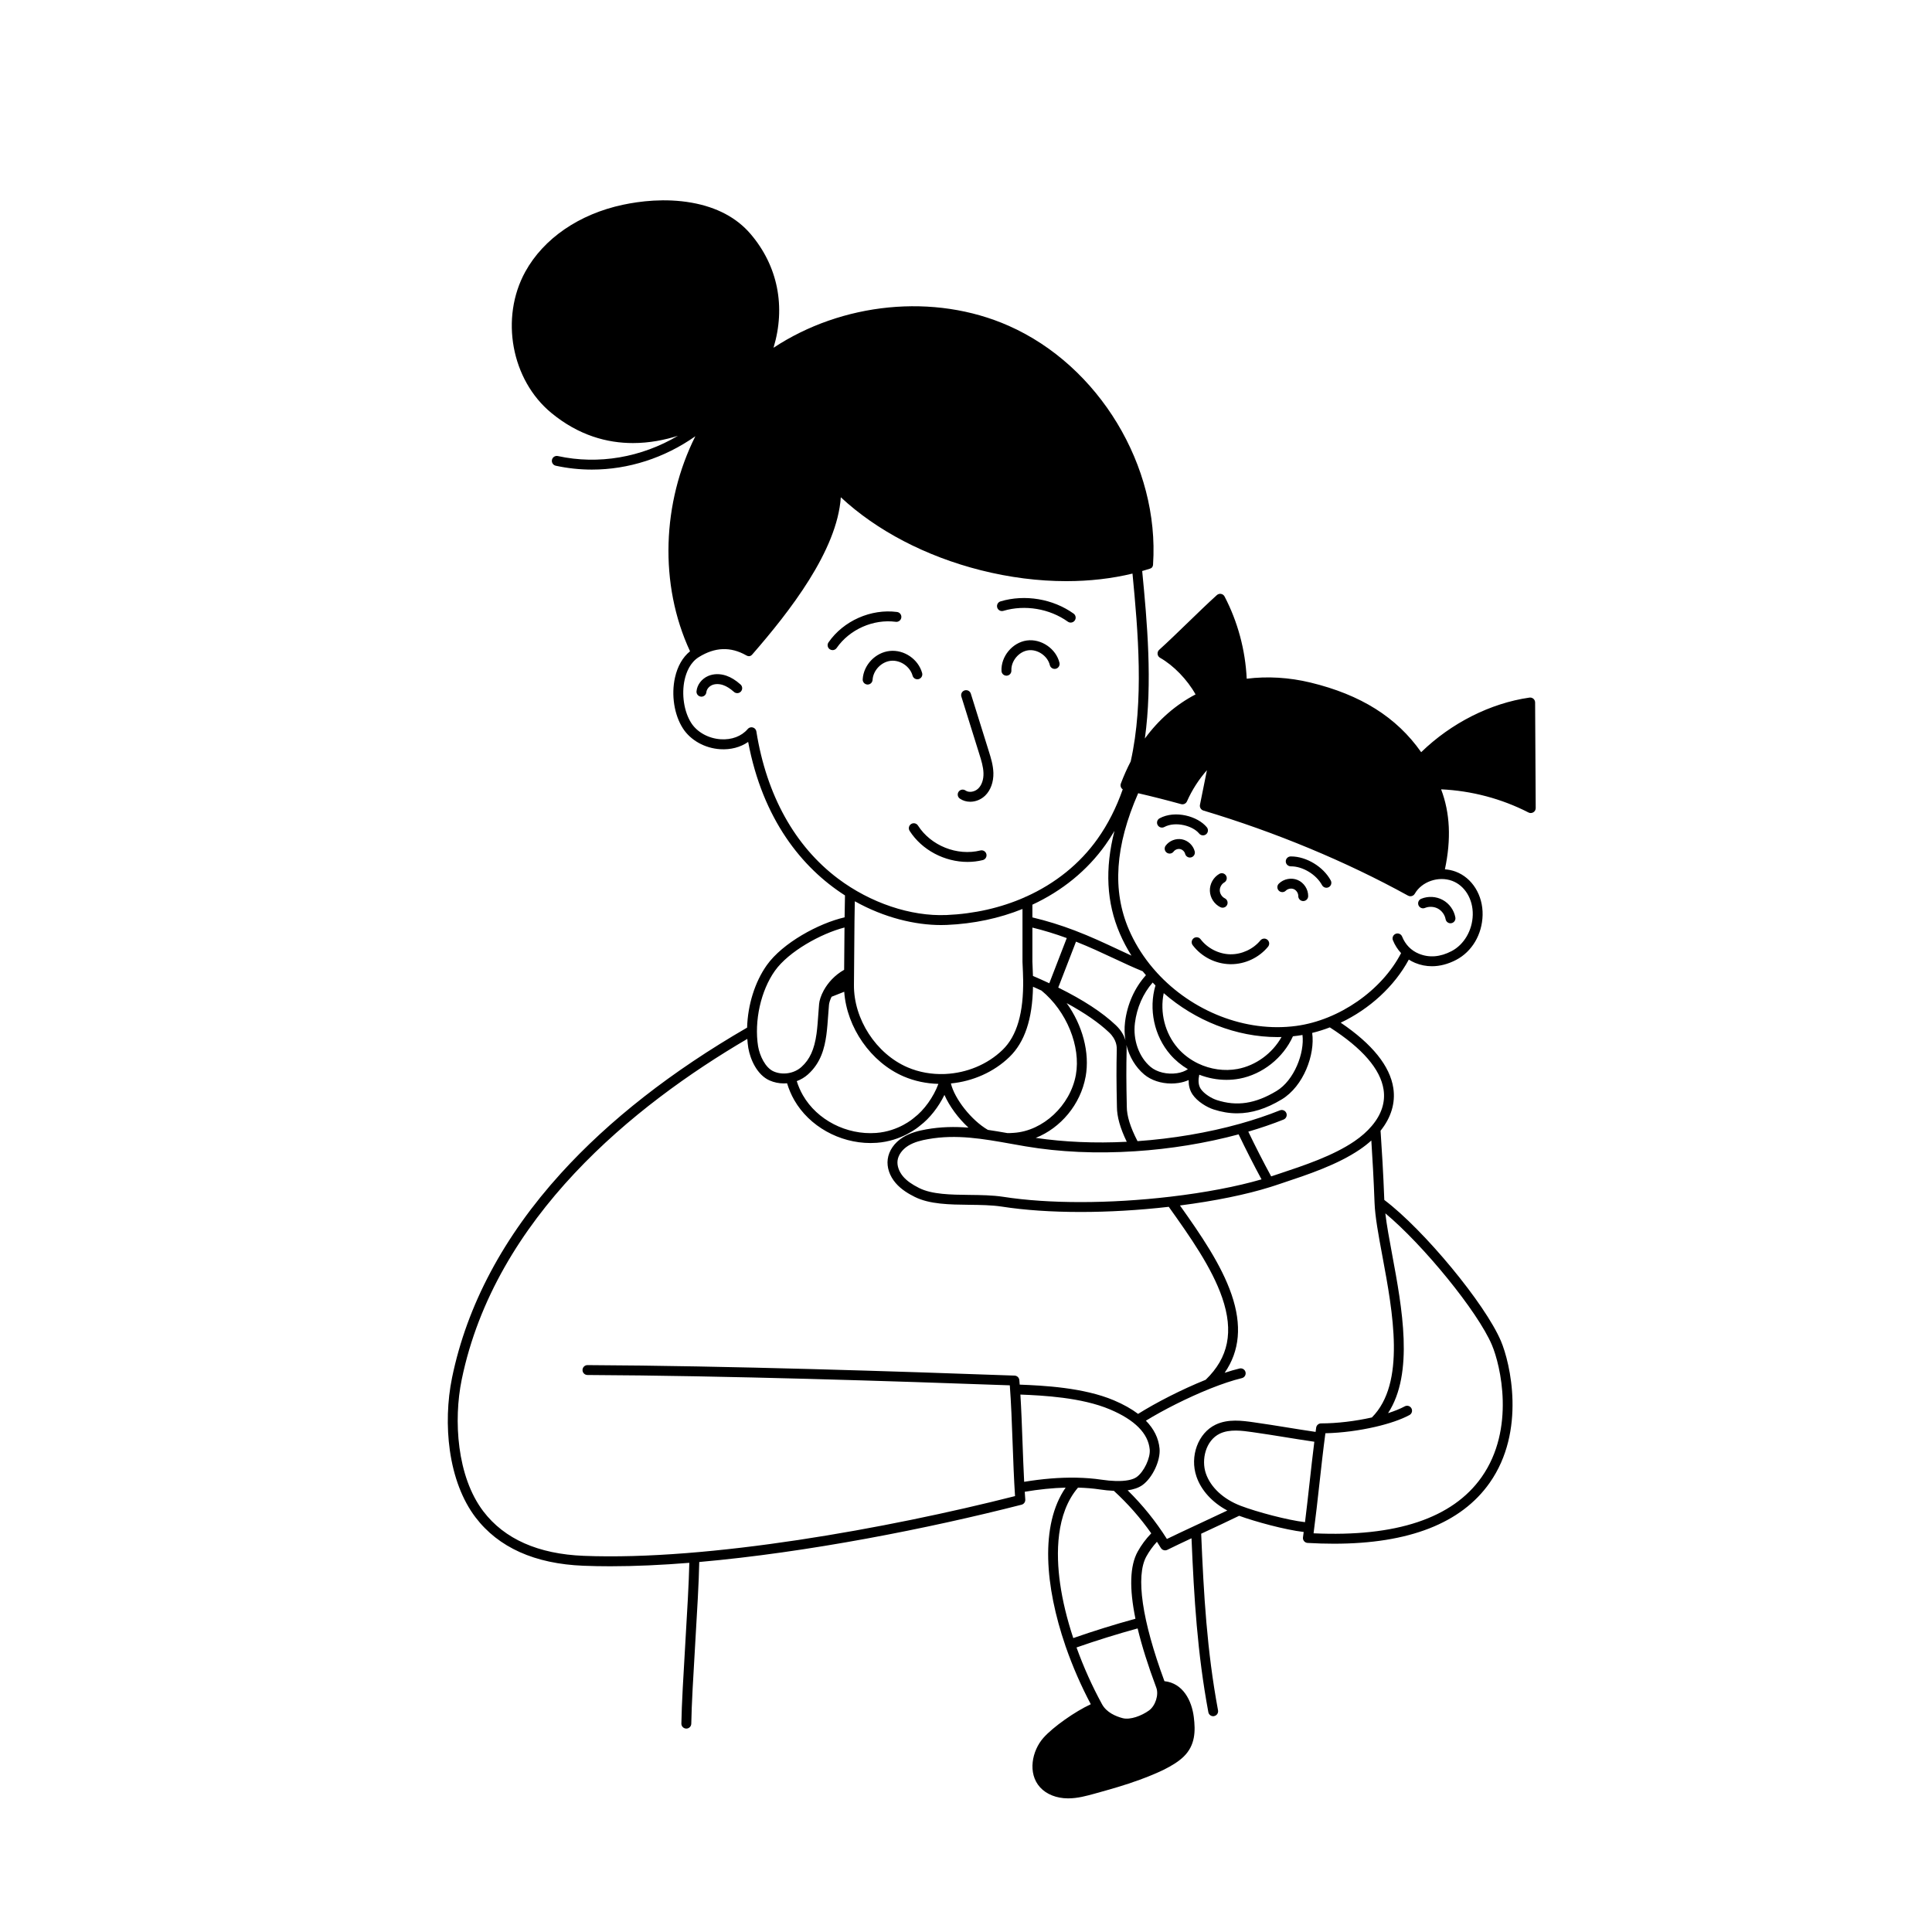 <?xml version="1.0" encoding="UTF-8"?>
<!-- Uploaded to: ICON Repo, www.iconrepo.com, Generator: ICON Repo Mixer Tools -->
<svg fill="#000000" width="800px" height="800px" version="1.1" viewBox="144 144 512 512" xmlns="http://www.w3.org/2000/svg">
 <path d="m340.25 325.4c0.539 0.48 0.586 1.312 0.105 1.852-0.48 0.543-1.312 0.59-1.852 0.105-1.008-0.898-1.945-1.488-2.875-1.805-1.027-0.352-2.09-0.352-2.914 0-0.832 0.355-1.441 1.113-1.52 1.891-0.066 0.676-0.641 1.18-1.305 1.18-0.043 0-0.09-0.004-0.133-0.008-0.723-0.074-1.246-0.715-1.172-1.438 0.172-1.723 1.391-3.309 3.098-4.039 1.434-0.613 3.133-0.641 4.793-0.074 1.266 0.434 2.5 1.195 3.773 2.332zm181.38 59.211c1.09-0.449 2.414-0.379 3.449 0.188 1.035 0.566 1.812 1.641 2.023 2.801 0.117 0.633 0.668 1.078 1.289 1.078 0.078 0 0.156-0.008 0.238-0.023 0.711-0.129 1.184-0.812 1.055-1.527-0.355-1.949-1.605-3.684-3.348-4.633-1.742-0.949-3.875-1.066-5.707-0.309-0.668 0.277-0.988 1.043-0.711 1.715 0.277 0.672 1.043 0.992 1.715 0.711zm-55.875 214.18c-0.082 0.016-0.164 0.023-0.242 0.023-0.621 0-1.172-0.441-1.289-1.07-2.922-15.703-3.789-30.242-4.461-46.086-2.293 1.074-4.519 2.129-6.418 3.066-0.188 0.094-0.387 0.137-0.582 0.137-0.445 0-0.875-0.227-1.121-0.629-0.336-0.555-0.688-1.098-1.039-1.645-1.113 1.219-2.039 2.504-2.805 3.891-2.875 5.195-1.168 16.918 4.789 33.051 4.91 0.52 7.242 5.148 7.781 9.5 0.457 3.676 0.441 7.492-2.731 10.539-2.676 2.566-7.367 4.519-11.609 6.09-3.863 1.43-7.867 2.547-11.742 3.625-2.309 0.641-4.691 1.305-7.223 1.305h-0.062c-3-0.012-5.68-1.078-7.359-2.922-3.375-3.707-2.168-9.707 0.891-13.141 2.594-2.91 8.387-6.969 12.539-8.887-2.543-4.801-4.816-9.984-6.648-15.266-0.023-0.043-0.043-0.086-0.059-0.137-0.02-0.051-0.027-0.105-0.039-0.16-5.332-15.535-6.797-31.871 0.078-41.84-3.394 0.09-7.012 0.453-10.832 1.098 0.043 0.695 0.086 1.387 0.137 2.066 0.043 0.633-0.367 1.207-0.984 1.363-24.613 6.301-56.746 12.66-85.414 15.184-0.09 5.137-0.586 13.508-1.07 21.613-0.48 8.082-0.977 16.441-1.043 21.242-0.012 0.719-0.594 1.293-1.312 1.293h-0.02c-0.727-0.012-1.305-0.605-1.293-1.332 0.066-4.859 0.566-13.246 1.047-21.359 0.473-7.941 0.957-16.133 1.059-21.238-7.289 0.586-14.332 0.914-20.938 0.914-2.438 0-4.805-0.043-7.113-0.137-12.902-0.508-22.535-4.832-28.629-12.852-3.449-4.539-5.797-10.684-6.793-17.77-0.879-6.254-0.668-13.082 0.594-19.223 3.957-19.203 13.664-37.426 28.855-54.16 12.785-14.082 29.387-27.066 49.336-38.605 0.172-5.984 2.047-12.094 5.238-16.578 4.164-5.852 13.715-11.074 20.598-12.648 0.02-1.531 0.035-2.219 0.051-2.883 0.016-0.688 0.035-1.352 0.051-2.926-11.457-7.324-21.809-20.234-25.66-40.676-2.043 1.418-4.641 2.109-7.438 1.926-4.055-0.266-7.824-2.371-9.84-5.496-2.32-3.594-3.148-8.898-2.106-13.52 0.676-2.996 2.043-5.363 3.981-6.934-8.266-17.773-7.375-39.453 1.406-56.984-8.156 5.754-17.758 8.836-27.414 8.836-3.203 0-6.414-0.34-9.578-1.027-0.707-0.152-1.156-0.852-1.004-1.562 0.156-0.707 0.852-1.156 1.562-1 10.801 2.356 22.168 0.352 31.824-5.371-3.484 1.105-7.551 1.93-11.926 1.93-6.793 0-14.336-1.98-21.617-7.977-10.613-8.738-13.648-25.18-6.91-37.43 4.856-8.816 14.289-15.285 25.875-17.746 4.422-0.941 11.168-1.801 18.199-0.551 6.684 1.188 11.938 3.977 15.621 8.289 7.238 8.473 9.367 19.277 6.086 30.16 18.082-11.938 42.477-14.598 62.328-5.82 23.898 10.566 39.984 37.16 38.254 63.23-0.031 0.676-0.375 1.02-0.902 1.16-0.652 0.211-1.312 0.402-1.977 0.594 1.301 13.457 2.766 29.559 0.707 44.391 3.664-5.004 8.188-8.949 13.434-11.691-2.156-3.875-5.809-7.672-9.406-9.707-0.367-0.207-0.613-0.578-0.656-0.996-0.047-0.418 0.113-0.836 0.426-1.117 2.301-2.078 5-4.691 7.609-7.219 2.625-2.543 5.34-5.172 7.676-7.281 0.301-0.273 0.711-0.391 1.109-0.316 0.398 0.07 0.742 0.324 0.93 0.684 3.492 6.684 5.512 14.188 5.871 21.793 5.469-0.684 11.223-0.355 16.91 1.02 13.293 3.219 22.809 9.168 29.324 18.453 7.957-7.727 18.324-12.977 28.695-14.469 0.375-0.055 0.754 0.059 1.043 0.305 0.289 0.246 0.453 0.605 0.457 0.988l0.156 27.98c0.004 0.457-0.234 0.887-0.625 1.125-0.211 0.129-0.449 0.195-0.688 0.195-0.207 0-0.41-0.047-0.598-0.145-7.148-3.668-15.113-5.769-23.156-6.137 2.371 6.242 2.703 13.207 1.004 21.195 0.961 0.07 1.914 0.27 2.824 0.605 4.41 1.637 7.289 6.266 7.168 11.52-0.117 5.133-2.809 9.688-7.027 11.887-2.137 1.113-4.297 1.672-6.402 1.672-1.523 0-3.019-0.293-4.453-0.883-0.59-0.242-1.145-0.543-1.676-0.879-3.836 7.117-10.41 13.098-18.047 16.723 8.371 5.664 13.062 11.488 13.945 17.34 0.59 3.91-0.582 7.805-3.383 11.293 0.328 4.84 0.723 11.176 0.992 18.344 10.453 7.875 26.723 27.512 30.914 37.406 2.453 5.781 6.699 23.801-3 37.57-7.543 10.715-21.414 16.125-41.281 16.125-2.242 0-4.562-0.07-6.961-0.207-0.367-0.02-0.707-0.195-0.938-0.477-0.234-0.281-0.336-0.648-0.285-1.012 0.066-0.469 0.125-0.941 0.188-1.414-4.949-0.566-12.941-2.766-17.109-4.289-2.731 1.34-6.023 2.871-9.223 4.359-0.277 0.129-0.559 0.262-0.836 0.391 0.676 16.168 1.508 30.91 4.465 46.805 0.133 0.711-0.336 1.398-1.051 1.531zm25.301-61.879c0.395-3.555 0.797-7.199 1.254-10.836-2.742-0.398-5.238-0.805-7.66-1.195-2.742-0.441-5.578-0.902-8.758-1.352-2.684-0.379-6.019-0.852-8.625 0.398-3.769 1.812-4.953 6.922-3.699 10.559 1.273 3.688 4.637 6.812 9.227 8.566 4.277 1.633 12.48 3.816 17.047 4.336 0.438-3.512 0.832-7.039 1.211-10.477zm20.074-71.355c0.352 3.074 1.035 6.754 1.797 10.852 2.637 14.188 5.852 31.492-1.078 42.09 1.723-0.551 3.238-1.156 4.422-1.801 0.637-0.348 1.434-0.109 1.777 0.527 0.348 0.637 0.109 1.434-0.527 1.777-2.227 1.207-5.414 2.281-8.98 3.113-0.035 0.008-0.07 0.02-0.109 0.023-4.18 0.965-8.879 1.594-13.188 1.688-0.598 4.461-1.098 8.984-1.582 13.367-0.477 4.309-0.969 8.75-1.551 13.148 21.871 1.02 36.852-3.984 44.527-14.883 9.008-12.793 5.023-29.629 2.731-35.035-3.746-8.84-18.219-26.535-28.238-34.875zm-14.707-49.293c-1.531 0.59-3.098 1.082-4.68 1.473 0.801 5.711-2.269 14.117-8.086 17.625-4.09 2.465-7.953 3.68-11.82 3.68-2.062 0-4.125-0.344-6.231-1.031-1.785-0.582-4.285-2.07-5.566-3.965-0.812-1.203-1.062-2.535-1.031-3.82-0.812 0.363-1.723 0.629-2.719 0.777-0.629 0.094-1.262 0.141-1.891 0.141-2.715 0-5.352-0.863-7.184-2.406-2.32-1.957-3.941-4.719-4.703-7.801 0.074 0.598 0.062 1.07 0.059 1.363-0.109 4.848-0.102 8.199 0.043 14.938v0.016 0.016c0 2.473 0.941 5.477 2.844 9.148 9.289-0.652 18.656-2.234 27.148-4.606 3.762-1.055 7.324-2.25 10.586-3.559 0.672-0.27 1.438 0.059 1.707 0.73s-0.059 1.438-0.73 1.707c-2.91 1.168-6.059 2.242-9.355 3.211 1.918 3.996 3.949 7.969 6.059 11.855 0.059-0.02 0.121-0.039 0.18-0.059l1.848-0.613c6.727-2.234 14.352-4.769 20.023-8.629 1.828-1.242 3.379-2.613 4.606-4.066 2.586-3.043 3.641-6.281 3.133-9.629-0.816-5.406-5.609-10.953-14.242-16.492zm-81.285-12.738v-0.031c-0.02-1.254-0.07-2.406-0.117-3.422-0.02-0.414-0.035-0.805-0.051-1.168v-10.766-0.008-3.242c-6.133 2.473-12.91 3.926-20.07 4.227-0.496 0.023-1 0.031-1.512 0.031-6.816 0-14.992-1.902-22.848-6.301-0.012 0.605-0.02 1.016-0.031 1.434-0.02 0.793-0.043 1.617-0.062 3.898v0.035l-0.004 0.508c-0.035 4.43-0.07 8.867-0.109 13.09-0.004 1.055-0.016 2.109-0.027 3.141-0.109 9.102 5.863 18.312 14.207 21.902 3.074 1.32 6.43 1.895 9.762 1.773 0.051-0.008 0.105-0.008 0.156-0.008 0.016 0 0.031-0.004 0.051-0.004h0.016 0.066c5.598-0.27 11.113-2.488 15.148-6.406 3.793-3.684 5.57-9.797 5.434-18.688zm-19.141 27.605c0.996 4.098 5.422 9.75 9.797 12.297 1.723 0.25 3.449 0.547 5.195 0.855 0.422 0.016 1.016-0.023 1.5-0.055l0.195-0.012c7.742-0.504 14.957-7.246 16.43-15.352 1.367-7.547-2.465-16.922-9.121-22.359-0.73-0.336-1.473-0.672-2.238-1.008-0.152 8.582-2.191 14.68-6.223 18.594-4.172 4.051-9.77 6.473-15.535 7.035zm43.352-66.934c-0.742 1.258-1.527 2.477-2.359 3.648-4.863 6.848-11.531 12.25-19.395 15.906v3.371c3.805 0.906 7.508 2.051 11.285 3.492l0.004 0.004c4.055 1.539 7.766 3.277 11.352 4.957 1.238 0.578 2.438 1.141 3.617 1.68-1.172-1.855-2.207-3.805-3.082-5.836-3.531-8.188-4.008-17.172-1.422-27.223zm10.863 40.953c-0.254-0.25-0.5-0.508-0.746-0.766-2.543 2.914-4.199 6.676-4.703 10.75-0.551 4.457 1.074 9.012 4.148 11.602 1.668 1.406 4.414 2.066 6.992 1.676 1.152-0.172 2.148-0.547 2.898-1.066-1.758-1.047-3.34-2.356-4.637-3.848-4.297-4.941-5.809-12.07-3.953-18.348zm33.406 13.668c-0.363 0.008-0.727 0.02-1.086 0.02-10.918 0-21.797-4.363-30.133-11.645-1.062 5.098 0.316 10.645 3.746 14.586 1.445 1.66 3.301 3.062 5.367 4.055 3.297 1.578 7.012 2.094 10.453 1.453 4.848-0.906 9.23-4.141 11.652-8.465zm-11.172 11.043c-1.125 0.211-2.269 0.312-3.426 0.312-2.43 0-4.887-0.469-7.203-1.363-0.277 1.305-0.328 2.691 0.402 3.769 0.879 1.305 2.824 2.488 4.203 2.938 5.34 1.742 10.238 1 15.883-2.402 4.688-2.828 7.445-10.086 6.863-14.836-0.434 0.074-0.871 0.145-1.309 0.203-0.406 0.055-0.812 0.102-1.219 0.145-2.574 5.715-8.059 10.09-14.195 11.238zm-24.758-27.426c-0.293-0.34-0.578-0.684-0.863-1.035-2.481-1.008-5.023-2.191-7.707-3.453-3.176-1.488-6.461-3.016-9.965-4.402l-1.453 3.762c-1.09 2.82-2.16 5.59-3.254 8.41 6.656 3.293 11.691 6.586 15.266 9.977 1.477 1.398 2.195 2.816 2.543 4.004-0.262-1.582-0.305-3.231-0.102-4.887 0.582-4.695 2.535-9.043 5.531-12.375zm-15.992 26.898c-1.336 7.379-6.625 13.605-13.215 16.219 7.594 1.113 15.688 1.461 24.125 1.031-1.742-3.586-2.602-6.637-2.609-9.277v-0.012c-0.145-6.785-0.152-10.16-0.043-15.055 0.016-0.723 0.059-2.648-2.039-4.641-2.719-2.578-6.484-5.176-11.238-7.762 4.184 5.824 6.184 13.113 5.027 19.496zm-14.102-39.516v9.035c0.012 0.305 0.031 0.688 0.047 1.098 0.035 0.812 0.078 1.711 0.102 2.684 1.508 0.648 2.953 1.297 4.332 1.941 1.066-2.754 2.113-5.461 3.176-8.215l1.453-3.758c-3.043-1.113-6.047-2.031-9.113-2.785zm-27.66 56.066c-1.699 0.305-3.656 0.754-5.277 1.77-1.555 0.977-2.602 2.434-2.793 3.894-0.18 1.375 0.379 2.969 1.496 4.266 0.953 1.105 2.258 2.039 4.234 3.031 3.406 1.707 8.422 1.766 13.27 1.82 3.023 0.035 6.152 0.07 8.969 0.5 12.051 1.883 28.219 1.871 44.375-0.031 9.125-1.07 17.602-2.688 24.109-4.59-2.113-3.914-4.148-7.91-6.07-11.926-8.645 2.332-18.109 3.883-27.469 4.481-10.195 0.664-19.941 0.227-28.961-1.297-1.262-0.215-2.516-0.438-3.758-0.66-7.5-1.34-14.586-2.609-22.125-1.254zm55.699-91.676c-6.121 13.961-6.926 25.801-2.453 36.172 1.398 3.238 3.227 6.258 5.391 9.008 0.066 0.066 0.125 0.141 0.176 0.219 0.516 0.645 1.047 1.273 1.598 1.887 0.02 0.02 0.043 0.031 0.062 0.051 0.062 0.066 0.121 0.137 0.168 0.207 9.285 10.188 23.422 15.945 36.938 14.129 11.383-1.531 22.668-9.406 27.789-19.293-0.906-0.973-1.648-2.121-2.164-3.41-0.27-0.672 0.059-1.438 0.73-1.707 0.676-0.27 1.438 0.059 1.707 0.73 0.855 2.133 2.394 3.707 4.457 4.551 2.723 1.113 5.629 0.883 8.648-0.691 3.316-1.73 5.519-5.508 5.617-9.621 0.094-4.137-2.098-7.75-5.457-9-3.629-1.348-8.074 0.188-9.914 3.418-0.055 0.094-0.121 0.18-0.195 0.254-0.016 0.016-0.031 0.027-0.047 0.043-0.066 0.062-0.137 0.117-0.215 0.164-0.016 0.012-0.031 0.023-0.051 0.031-0.188 0.105-0.398 0.16-0.609 0.164-0.008 0-0.016 0.004-0.027 0.004-0.012 0-0.023-0.004-0.039-0.004-0.082-0.004-0.16-0.012-0.242-0.031-0.023-0.004-0.043-0.008-0.062-0.012-0.105-0.027-0.207-0.066-0.305-0.121-0.004-0.004-0.008-0.004-0.012-0.008-16.367-9.023-35.113-16.816-54.211-22.539-0.648-0.195-1.043-0.852-0.91-1.516 0.617-3.059 1.234-6.113 1.848-9.172-2.156 2.445-3.953 5.242-5.289 8.254-0.262 0.594-0.922 0.906-1.551 0.734-3.793-1.051-7.609-2.019-11.379-2.891zm-50.848 32.289c7.461-0.316 14.48-1.934 20.734-4.688 0.137-0.098 0.293-0.168 0.461-0.207 7.672-3.469 14.168-8.66 18.867-15.277 2.754-3.871 4.992-8.289 6.688-13.133-0.172-0.117-0.32-0.27-0.418-0.453-0.184-0.336-0.211-0.734-0.078-1.09 0.77-2.051 1.645-4 2.606-5.852 3.574-15.98 1.941-34.559 0.477-49.793-5.504 1.332-11.406 2.008-17.531 2.008-7.363 0-15.031-0.965-22.68-2.894-14.566-3.68-27.602-10.5-37.086-19.336-0.957 14.18-13.637 30.363-23.426 41.613-0.477 0.582-1.027 0.637-1.637 0.281-4.16-2.348-8.266-2.199-12.559 0.457-2.316 1.434-3.32 4.035-3.758 5.961-0.879 3.906-0.176 8.535 1.75 11.52 1.574 2.441 4.566 4.09 7.809 4.301 2.898 0.188 5.492-0.785 7.121-2.68 0.043-0.055 0.09-0.105 0.141-0.152 0.324-0.297 0.777-0.414 1.203-0.305 0.441 0.109 0.793 0.441 0.93 0.871 0.023 0.078 0.043 0.152 0.051 0.23 2.699 16.867 10.18 30.344 21.637 38.965 8.559 6.441 19.285 10.047 28.688 9.648zm-27.051 20.328c-1.074 0.418-2.305 0.902-3.359 1.328-0.422 0.871-0.641 1.645-0.688 2.152-0.062 0.734-0.125 1.578-0.188 2.457-0.133 1.855-0.285 3.957-0.508 5.559-0.48 3.414-1.434 7.32-4.848 10.391-0.879 0.789-1.898 1.395-2.992 1.801 0.41 1.312 0.953 2.566 1.625 3.738 3.758 6.551 11.551 10.57 19.391 9.996 6.012-0.438 9.91-3.891 9.949-3.926 0.027-0.027 0.059-0.051 0.09-0.074 2.703-2.027 5.207-5.559 6.481-9.004-3.16-0.082-6.301-0.727-9.219-1.977-8.691-3.742-15.07-12.969-15.738-22.441zm-22.828 14.477c0.434 2.504 1.91 5.664 4.113 6.637 2.391 1.055 5.422 0.57 7.367-1.176 2.219-1.996 3.418-4.629 4.004-8.805 0.215-1.512 0.359-3.566 0.488-5.379 0.062-0.895 0.125-1.75 0.191-2.5 0.082-0.93 0.473-2.215 1.215-3.582 0.023-0.043 0.043-0.086 0.07-0.125 1.059-1.895 2.797-3.918 5.352-5.363 0.035-3.641 0.066-7.418 0.094-11.207-6.242 1.602-14.797 6.352-18.438 11.465-3.731 5.246-5.527 13.297-4.461 20.031zm69.328 89.641c6.086 0.238 16.883 0.738 24.961 4.16 2.535 1.074 4.668 2.277 6.414 3.594 4.777-3 11.551-6.477 17.906-9.035 6.062-5.859 7.461-12.777 4.379-21.75-2.731-7.953-8.496-16.145-14.16-24.09-7.961 0.91-15.918 1.367-23.387 1.367-7.66 0-14.805-0.477-20.918-1.434-2.633-0.398-5.668-0.434-8.602-0.469-5.148-0.059-10.469-0.121-14.414-2.098-1.551-0.777-3.523-1.895-5.047-3.664-1.621-1.879-2.391-4.184-2.109-6.32 0.297-2.262 1.754-4.367 4-5.777 2-1.254 4.262-1.781 6.207-2.133 3.848-0.691 7.535-0.742 11.188-0.461-2.711-2.496-5.051-5.68-6.367-8.668-1.551 3.191-3.894 6.199-6.461 8.141-0.527 0.461-4.871 4.074-11.469 4.551-0.555 0.039-1.105 0.059-1.66 0.059-8.25 0-16.215-4.43-20.199-11.367-0.801-1.398-1.438-2.902-1.914-4.469-0.281 0.023-0.562 0.039-0.848 0.039-1.289 0-2.582-0.258-3.781-0.785-3.316-1.465-5.113-5.555-5.644-8.609-0.125-0.789-0.207-1.594-0.266-2.406-30.07 17.621-66.832 47.316-75.688 90.301-2.203 10.715-1.293 25.656 5.715 34.879 5.598 7.363 14.562 11.34 26.645 11.816 33.105 1.316 80.52-7.266 114.28-15.832-0.297-4.512-0.473-9.383-0.645-14.102-0.199-5.461-0.391-10.641-0.742-15.254-30.637-1.102-75.062-2.559-111.93-2.738-0.727-0.004-1.309-0.594-1.305-1.316 0.004-0.723 0.59-1.305 1.312-1.305h0.008c37.379 0.18 82.496 1.676 113.18 2.781 0.664 0.023 1.203 0.539 1.262 1.199 0.031 0.391 0.062 0.793 0.094 1.191zm14.766 24.652c0.109-0.012 0.219-0.008 0.328 0.008 2.289 0.051 4.481 0.215 6.555 0.527 1.352 0.203 2.613 0.32 3.75 0.352 0.043-0.004 0.09 0 0.133 0.004 2.496 0.055 4.41-0.301 5.461-1.055 1.926-1.375 3.672-5.059 3.461-7.305-0.398-4.254-3.938-7.82-10.52-10.609-7.523-3.188-17.789-3.707-23.754-3.941 0.246 3.957 0.402 8.242 0.566 12.715 0.125 3.457 0.258 6.996 0.434 10.406 4.844-0.797 9.387-1.168 13.582-1.098zm16.48 39.957c-5.434 1.492-10.867 3.184-16.191 5.043 1.836 5.106 4.121 10.223 6.766 15.055 1.18 2.16 3.617 3.195 5.453 3.68 2.008 0.527 5.035-0.625 6.988-2.035 1.703-1.23 2.641-4.168 1.934-6.047-2.191-5.848-3.836-11.082-4.945-15.691zm3.613-25.203c-2.879-4.094-6.199-7.863-9.906-11.258-1.285-0.055-2.555-0.195-3.695-0.367-1.836-0.277-3.781-0.43-5.805-0.488-5.891 6.867-5.856 17.539-4.758 25.363 0.641 4.582 1.848 9.516 3.5 14.512 5.418-1.891 10.945-3.609 16.477-5.125-1.664-8.094-1.477-14.051 0.59-17.785 0.965-1.746 2.148-3.344 3.598-4.852zm12.973-2.668c2.438-1.133 4.934-2.297 7.188-3.375-3.984-2.137-6.902-5.305-8.168-8.969-1.855-5.371 0.41-11.551 5.043-13.777 3.32-1.598 7.098-1.062 10.129-0.633 3.203 0.453 6.051 0.914 8.809 1.359 2.402 0.387 4.875 0.789 7.582 1.184 0.051-0.371 0.098-0.746 0.148-1.121 0.09-0.648 0.645-1.133 1.301-1.133 4.281 0 9.16-0.605 13.465-1.574 9.039-9.094 5.578-27.742 2.785-42.758-1.043-5.598-1.941-10.434-2.078-14.168-0.227-6.242-0.555-11.879-0.852-16.469-0.914 0.828-1.922 1.621-3.019 2.367-5.973 4.066-13.781 6.66-20.672 8.949l-1.84 0.613c-0.41 0.137-0.832 0.273-1.266 0.406-6.324 1.988-14.75 3.707-23.918 4.883 5.496 7.731 10.957 15.684 13.672 23.594 2.781 8.105 2.188 14.938-1.828 20.75 1.383-0.457 2.711-0.844 3.949-1.141 0.707-0.168 1.414 0.266 1.582 0.969 0.168 0.703-0.266 1.414-0.969 1.582-2.469 0.594-5.305 1.555-8.254 2.727-0.086 0.047-0.176 0.082-0.27 0.109-5.926 2.379-12.262 5.594-16.91 8.445 2.148 2.188 3.367 4.652 3.621 7.383 0.297 3.16-1.871 7.773-4.547 9.688-1.047 0.746-2.414 1.168-3.906 1.379 3.953 3.891 7.445 8.211 10.402 12.895 2.176-1.062 4.668-2.227 7.164-3.391 0.012-0.004 0.02-0.012 0.031-0.016 0.543-0.25 1.082-0.504 1.621-0.754zm-74.605-223.71c0.699-0.195 1.109-0.918 0.914-1.613-1.02-3.676-4.785-6.242-8.582-5.844-3.793 0.402-6.945 3.699-7.168 7.508-0.043 0.723 0.508 1.344 1.23 1.387 0.027 0 0.055 0.004 0.078 0.004 0.688 0 1.266-0.539 1.309-1.234 0.148-2.519 2.316-4.789 4.824-5.055 2.508-0.27 5.102 1.5 5.777 3.934 0.191 0.699 0.918 1.105 1.613 0.914zm28.641-10.23c-3.805 0.535-6.871 4.231-6.695 8.07 0.031 0.703 0.613 1.254 1.309 1.254h0.062c0.723-0.031 1.285-0.648 1.25-1.371-0.113-2.5 1.961-5.004 4.441-5.352 2.484-0.348 5.164 1.484 5.746 3.918 0.168 0.703 0.875 1.141 1.582 0.973 0.703-0.168 1.141-0.875 0.973-1.582-0.891-3.738-4.859-6.445-8.664-5.91zm-17.734 41.902c0.805 0.559 1.766 0.832 2.75 0.832 1.406 0 2.859-0.559 3.957-1.625 1.453-1.41 2.25-3.609 2.184-6.027-0.055-2.031-0.668-3.996-1.211-5.727l-4.769-15.27c-0.215-0.691-0.953-1.078-1.645-0.859-0.691 0.215-1.078 0.953-0.859 1.645l4.769 15.27c0.516 1.645 1.047 3.348 1.09 5.016 0.047 1.688-0.461 3.172-1.387 4.074-0.949 0.922-2.465 1.156-3.379 0.52-0.594-0.414-1.414-0.266-1.824 0.328-0.414 0.594-0.266 1.414 0.328 1.824zm-16.98-46.852c0.719 0.09 1.379-0.414 1.473-1.133s-0.41-1.379-1.133-1.473c-6.898-0.902-14.199 2.332-18.164 8.051-0.414 0.594-0.266 1.414 0.332 1.824 0.227 0.156 0.488 0.234 0.746 0.234 0.414 0 0.824-0.195 1.078-0.562 3.422-4.934 9.715-7.723 15.668-6.945zm28.516-2.906c5.699-1.691 12.246-0.594 17.082 2.863 0.23 0.164 0.496 0.246 0.762 0.246 0.41 0 0.812-0.191 1.07-0.551 0.422-0.59 0.285-1.41-0.305-1.832-5.481-3.918-12.898-5.16-19.355-3.242-0.695 0.207-1.09 0.938-0.883 1.633s0.938 1.094 1.633 0.883zm-5.461 66.051c0.703-0.172 1.133-0.887 0.961-1.59s-0.887-1.133-1.59-0.961c-6.168 1.523-13.125-1.258-16.543-6.609-0.391-0.609-1.203-0.789-1.812-0.398s-0.789 1.203-0.398 1.812c3.273 5.117 9.305 8.23 15.34 8.23 1.355 0 2.715-0.156 4.043-0.484zm80.309 8.105c0.527-0.527 1.445-0.699 2.129-0.406 0.684 0.293 1.191 1.078 1.176 1.82-0.016 0.723 0.559 1.324 1.285 1.34h0.027c0.711 0 1.297-0.57 1.312-1.285 0.039-1.812-1.102-3.574-2.766-4.289-1.668-0.715-3.727-0.32-5.012 0.961-0.516 0.512-0.516 1.344-0.004 1.855 0.512 0.516 1.344 0.516 1.855 0.004zm-24.141-10.422c-0.406-1.59-1.762-2.871-3.375-3.184-1.613-0.312-3.352 0.363-4.324 1.684-0.43 0.582-0.305 1.406 0.277 1.836 0.582 0.43 1.406 0.305 1.836-0.277 0.371-0.508 1.09-0.789 1.711-0.664 0.617 0.121 1.18 0.648 1.336 1.258 0.152 0.594 0.684 0.988 1.27 0.988 0.109 0 0.219-0.012 0.324-0.043 0.703-0.18 1.125-0.895 0.945-1.598zm25.461 3.973c3.125-0.039 6.754 2.148 8.285 4.988 0.238 0.438 0.688 0.688 1.156 0.688 0.211 0 0.426-0.051 0.621-0.156 0.637-0.344 0.875-1.141 0.531-1.777-1.969-3.648-6.469-6.367-10.508-6.367h-0.121c-0.723 0.012-1.305 0.605-1.293 1.328 0.012 0.723 0.605 1.285 1.328 1.293zm-33.52-10.422c2.938-1.57 7.531-0.363 9.234 1.73 0.258 0.32 0.637 0.484 1.02 0.484 0.293 0 0.586-0.098 0.828-0.293 0.562-0.457 0.648-1.285 0.191-1.848-2.383-2.926-8.367-4.609-12.508-2.387-0.641 0.344-0.879 1.137-0.535 1.777 0.344 0.641 1.137 0.879 1.777 0.535zm14.887 21.254c0.188 0.09 0.383 0.133 0.574 0.133 0.484 0 0.953-0.27 1.18-0.734 0.316-0.652 0.047-1.438-0.602-1.754-0.758-0.371-1.309-1.219-1.336-2.059-0.027-0.844 0.461-1.727 1.191-2.148 0.629-0.363 0.844-1.164 0.48-1.793-0.363-0.629-1.164-0.844-1.793-0.48-1.582 0.914-2.566 2.684-2.504 4.512s1.164 3.527 2.805 4.328zm-5.273 8.48c-0.438-0.578-1.262-0.691-1.836-0.254-0.578 0.438-0.691 1.262-0.254 1.836 2.332 3.074 6.027 4.957 9.887 5.035 0.082 0 0.164 0.004 0.25 0.004 3.773 0 7.434-1.723 9.836-4.637 0.461-0.559 0.383-1.387-0.18-1.848-0.559-0.461-1.387-0.379-1.848 0.18-1.918 2.332-4.977 3.738-8.004 3.68-3.019-0.062-6.027-1.594-7.852-3.996z"/>
</svg>